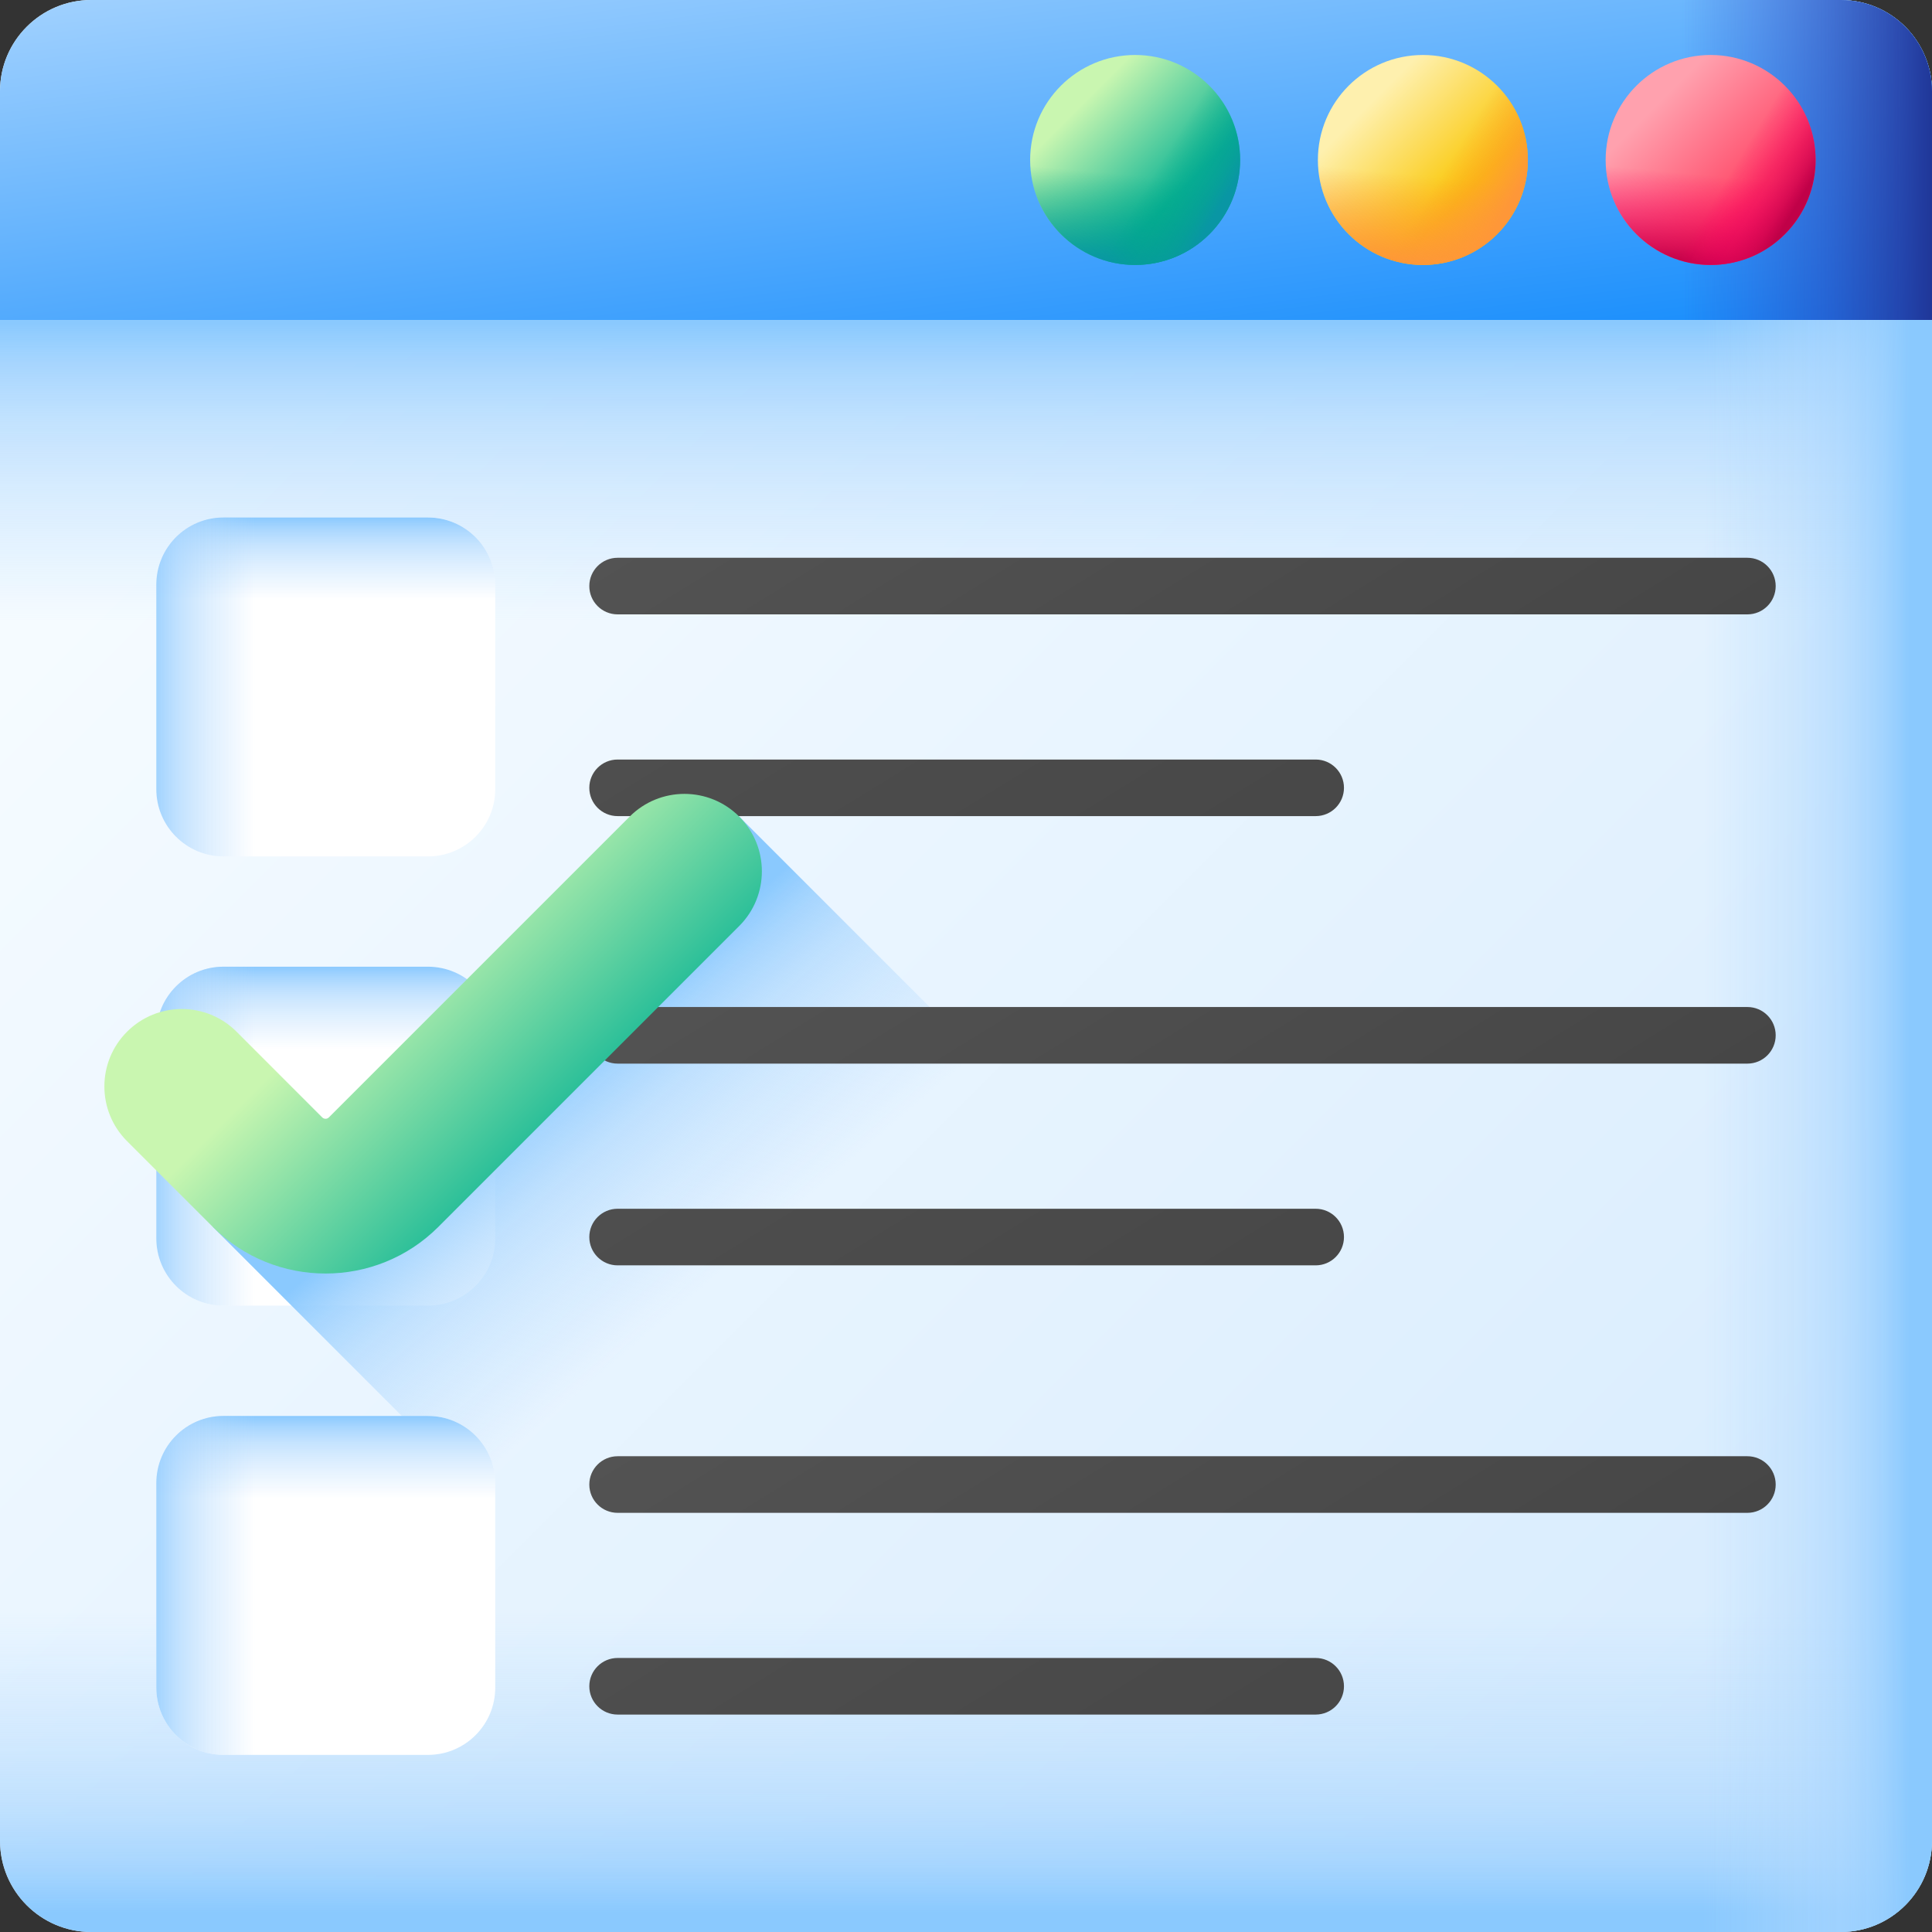 <?xml version="1.0" encoding="UTF-8"?> <svg xmlns="http://www.w3.org/2000/svg" width="74" height="74" viewBox="0 0 74 74" fill="none"><rect x="0" y="0" width="74" height="74" fill="#333333" stroke="none"/><g clip-path="url(#clip0_194_71)"><path d="M70.503 74H3.497C1.566 74 0 72.434 0 70.503V3.497C0 1.566 1.566 0 3.497 0H70.503C72.434 0 74 1.566 74 3.497V70.503C74 72.434 72.434 74 70.503 74Z" fill="url(#paint0_linear_194_71)"></path><path d="M0 8.338H74V31.006H0V8.338Z" fill="url(#paint1_linear_194_71)"></path><path d="M0 45.224V70.502C0 72.434 1.566 74 3.497 74H70.503C72.434 74 74 72.434 74 70.502V45.224H0Z" fill="url(#paint2_linear_194_71)"></path><path d="M70.503 0H45.845V74H70.503C72.434 74 74 72.434 74 70.503V3.497C74 1.566 72.434 0 70.503 0Z" fill="url(#paint3_linear_194_71)"></path><path d="M70.503 0H3.497C1.566 0 0 1.566 0 3.497V12.254H74V3.497C74 1.566 72.434 0 70.503 0Z" fill="url(#paint4_linear_194_71)"></path><path d="M70.503 0H45.845V12.254H74V3.497C74 1.566 72.434 0 70.503 0Z" fill="url(#paint5_linear_194_71)"></path><path d="M65.521 10.148C67.742 10.148 69.542 8.348 69.542 6.127C69.542 3.906 67.742 2.106 65.521 2.106C63.3 2.106 61.5 3.906 61.5 6.127C61.5 8.348 63.3 10.148 65.521 10.148Z" fill="url(#paint6_linear_194_71)"></path><path d="M61.5 6.127C61.5 8.348 63.3 10.148 65.521 10.148C67.742 10.148 69.542 8.348 69.542 6.127C69.542 5.646 69.458 5.185 69.303 4.757H61.74C61.585 5.185 61.5 5.646 61.5 6.127Z" fill="url(#paint7_linear_194_71)"></path><path d="M62.678 8.97C64.248 10.541 66.794 10.541 68.365 8.97C69.935 7.4 69.935 4.854 68.365 3.284C68.025 2.944 67.638 2.677 67.227 2.485L61.879 7.833C62.072 8.244 62.338 8.63 62.678 8.97Z" fill="url(#paint8_linear_194_71)"></path><path d="M54.5 10.148C56.721 10.148 58.521 8.348 58.521 6.127C58.521 3.906 56.721 2.106 54.5 2.106C52.279 2.106 50.478 3.906 50.478 6.127C50.478 8.348 52.279 10.148 54.5 10.148Z" fill="url(#paint9_linear_194_71)"></path><path d="M50.478 6.127C50.478 8.348 52.279 10.148 54.5 10.148C56.721 10.148 58.521 8.348 58.521 6.127C58.521 5.646 58.436 5.185 58.281 4.757H50.718C50.563 5.185 50.478 5.646 50.478 6.127Z" fill="url(#paint10_linear_194_71)"></path><path d="M51.656 8.97C53.227 10.541 55.773 10.541 57.343 8.97C58.913 7.4 58.913 4.854 57.343 3.284C57.003 2.944 56.617 2.677 56.205 2.485L50.857 7.833C51.05 8.244 51.316 8.63 51.656 8.97Z" fill="url(#paint11_linear_194_71)"></path><path d="M43.478 10.148C45.699 10.148 47.499 8.348 47.499 6.127C47.499 3.906 45.699 2.106 43.478 2.106C41.257 2.106 39.457 3.906 39.457 6.127C39.457 8.348 41.257 10.148 43.478 10.148Z" fill="url(#paint12_linear_194_71)"></path><path d="M39.457 6.127C39.457 8.348 41.257 10.148 43.478 10.148C45.699 10.148 47.499 8.348 47.499 6.127C47.499 5.646 47.415 5.185 47.26 4.757H39.697C39.542 5.185 39.457 5.646 39.457 6.127Z" fill="url(#paint13_linear_194_71)"></path><path d="M40.635 8.97C42.205 10.541 44.751 10.541 46.322 8.97C47.892 7.4 47.892 4.854 46.322 3.284C45.981 2.944 45.595 2.677 45.184 2.485L39.836 7.833C40.029 8.244 40.295 8.63 40.635 8.97Z" fill="url(#paint14_linear_194_71)"></path><path d="M66.929 21.364H23.656C23.057 21.364 22.572 21.85 22.572 22.448C22.572 23.047 23.057 23.532 23.656 23.532H66.929C67.528 23.532 68.013 23.047 68.013 22.448C68.013 21.85 67.528 21.364 66.929 21.364Z" fill="url(#paint15_linear_194_71)"></path><path d="M50.393 29.092H23.656C23.057 29.092 22.572 29.577 22.572 30.175C22.572 30.774 23.057 31.259 23.656 31.259H50.393C50.991 31.259 51.477 30.774 51.477 30.175C51.477 29.577 50.991 29.092 50.393 29.092Z" fill="url(#paint16_linear_194_71)"></path><path d="M16.393 32.803H8.562C7.14 32.803 5.987 31.65 5.987 30.227V22.397C5.987 20.974 7.14 19.821 8.562 19.821H16.393C17.815 19.821 18.969 20.974 18.969 22.397V30.227C18.969 31.65 17.815 32.803 16.393 32.803Z" fill="white"></path><path d="M16.393 32.803H8.562C7.14 32.803 5.987 31.65 5.987 30.227V22.397C5.987 20.974 7.14 19.821 8.562 19.821H16.393C17.815 19.821 18.969 20.974 18.969 22.397V30.227C18.969 31.65 17.815 32.803 16.393 32.803Z" fill="url(#paint17_linear_194_71)"></path><path d="M16.393 32.803H8.562C7.14 32.803 5.987 31.65 5.987 30.227V22.397C5.987 20.974 7.14 19.821 8.562 19.821H16.393C17.815 19.821 18.969 20.974 18.969 22.397V30.227C18.969 31.65 17.815 32.803 16.393 32.803Z" fill="url(#paint18_linear_194_71)"></path><path d="M16.393 50.009H8.562C7.14 50.009 5.987 48.856 5.987 47.434V39.603C5.987 38.181 7.14 37.027 8.562 37.027H16.393C17.815 37.027 18.969 38.181 18.969 39.603V47.434C18.969 48.856 17.815 50.009 16.393 50.009Z" fill="white"></path><path d="M16.393 50.009H8.562C7.14 50.009 5.987 48.856 5.987 47.434V39.603C5.987 38.181 7.14 37.027 8.562 37.027H16.393C17.815 37.027 18.969 38.181 18.969 39.603V47.434C18.969 48.856 17.815 50.009 16.393 50.009Z" fill="url(#paint19_linear_194_71)"></path><path d="M16.393 50.009H8.562C7.14 50.009 5.987 48.856 5.987 47.434V39.603C5.987 38.181 7.14 37.027 8.562 37.027H16.393C17.815 37.027 18.969 38.181 18.969 39.603V47.434C18.969 48.856 17.815 50.009 16.393 50.009Z" fill="url(#paint20_linear_194_71)"></path><path d="M71.001 73.964L28.313 31.276L8.15 46.993L35.157 74H70.503C70.672 74 70.838 73.987 71.001 73.964Z" fill="url(#paint21_linear_194_71)"></path><path d="M66.929 38.571H23.656C23.057 38.571 22.572 39.056 22.572 39.654C22.572 40.253 23.057 40.739 23.656 40.739H66.929C67.528 40.739 68.013 40.253 68.013 39.654C68.013 39.056 67.528 38.571 66.929 38.571Z" fill="url(#paint22_linear_194_71)"></path><path d="M50.393 46.298H23.656C23.057 46.298 22.572 46.783 22.572 47.382C22.572 47.981 23.057 48.466 23.656 48.466H50.393C50.991 48.466 51.477 47.981 51.477 47.382C51.477 46.783 50.991 46.298 50.393 46.298Z" fill="url(#paint23_linear_194_71)"></path><path d="M66.929 55.777H23.656C23.057 55.777 22.572 56.262 22.572 56.861C22.572 57.46 23.057 57.945 23.656 57.945H66.929C67.528 57.945 68.013 57.46 68.013 56.861C68.013 56.262 67.528 55.777 66.929 55.777Z" fill="url(#paint24_linear_194_71)"></path><path d="M50.393 63.504H23.656C23.057 63.504 22.572 63.99 22.572 64.588C22.572 65.187 23.057 65.672 23.656 65.672H50.393C50.991 65.672 51.477 65.187 51.477 64.588C51.477 63.99 50.991 63.504 50.393 63.504Z" fill="url(#paint25_linear_194_71)"></path><path d="M16.393 67.216H8.562C7.14 67.216 5.987 66.062 5.987 64.64V56.809C5.987 55.387 7.14 54.234 8.562 54.234H16.393C17.815 54.234 18.969 55.387 18.969 56.809V64.64C18.969 66.062 17.815 67.216 16.393 67.216Z" fill="white"></path><path d="M16.393 67.216H8.562C7.14 67.216 5.987 66.062 5.987 64.64V56.809C5.987 55.387 7.14 54.234 8.562 54.234H16.393C17.815 54.234 18.969 55.387 18.969 56.809V64.64C18.969 66.062 17.815 67.216 16.393 67.216Z" fill="url(#paint26_linear_194_71)"></path><path d="M16.393 67.216H8.562C7.14 67.216 5.987 66.062 5.987 64.64V56.809C5.987 55.387 7.14 54.234 8.562 54.234H16.393C17.815 54.234 18.969 55.387 18.969 56.809V64.64C18.969 66.062 17.815 67.216 16.393 67.216Z" fill="url(#paint27_linear_194_71)"></path><path d="M12.469 48.779C10.905 48.779 9.341 48.184 8.15 46.993L4.867 43.71C3.708 42.552 3.708 40.674 4.867 39.516C6.025 38.358 7.902 38.358 9.06 39.516L12.343 42.8C12.413 42.869 12.526 42.869 12.595 42.8L24.119 31.276C25.277 30.118 27.155 30.118 28.313 31.276C29.471 32.434 29.471 34.311 28.313 35.469L16.789 46.993C15.598 48.184 14.034 48.779 12.469 48.779Z" fill="url(#paint28_linear_194_71)"></path></g><defs><linearGradient id="paint0_linear_194_71" x1="12.873" y1="12.873" x2="66.259" y2="66.259" gradientUnits="userSpaceOnUse"><stop stop-color="#F5FBFF"></stop><stop offset="1" stop-color="#D8ECFE"></stop></linearGradient><linearGradient id="paint1_linear_194_71" x1="37" y1="23.793" x2="37" y2="12.368" gradientUnits="userSpaceOnUse"><stop stop-color="#B3DAFE" stop-opacity="0"></stop><stop offset="0.431" stop-color="#B1D9FE" stop-opacity="0.432"></stop><stop offset="0.666" stop-color="#A9D6FE" stop-opacity="0.666"></stop><stop offset="0.852" stop-color="#9BD0FE" stop-opacity="0.852"></stop><stop offset="1" stop-color="#8AC9FE"></stop></linearGradient><linearGradient id="paint2_linear_194_71" x1="37" y1="61.709" x2="37" y2="73.249" gradientUnits="userSpaceOnUse"><stop stop-color="#B3DAFE" stop-opacity="0"></stop><stop offset="0.431" stop-color="#B1D9FE" stop-opacity="0.432"></stop><stop offset="0.666" stop-color="#A9D6FE" stop-opacity="0.666"></stop><stop offset="0.852" stop-color="#9BD0FE" stop-opacity="0.852"></stop><stop offset="1" stop-color="#8AC9FE"></stop></linearGradient><linearGradient id="paint3_linear_194_71" x1="65.215" y1="37" x2="73.169" y2="37" gradientUnits="userSpaceOnUse"><stop stop-color="#B3DAFE" stop-opacity="0"></stop><stop offset="0.431" stop-color="#B1D9FE" stop-opacity="0.432"></stop><stop offset="0.666" stop-color="#A9D6FE" stop-opacity="0.666"></stop><stop offset="0.852" stop-color="#9BD0FE" stop-opacity="0.852"></stop><stop offset="1" stop-color="#8AC9FE"></stop></linearGradient><linearGradient id="paint4_linear_194_71" x1="35.066" y1="-7.255" x2="38.569" y2="19.946" gradientUnits="userSpaceOnUse"><stop stop-color="#B3DAFE"></stop><stop offset="1" stop-color="#0182FC"></stop></linearGradient><linearGradient id="paint5_linear_194_71" x1="64.391" y1="6.127" x2="74.096" y2="6.127" gradientUnits="userSpaceOnUse"><stop stop-color="#314DC9" stop-opacity="0"></stop><stop offset="0.276" stop-color="#304BC4" stop-opacity="0.276"></stop><stop offset="0.563" stop-color="#2B45B8" stop-opacity="0.563"></stop><stop offset="0.854" stop-color="#243BA3" stop-opacity="0.854"></stop><stop offset="1" stop-color="#1F3596"></stop></linearGradient><linearGradient id="paint6_linear_194_71" x1="63.429" y1="4.035" x2="66.999" y2="7.605" gradientUnits="userSpaceOnUse"><stop stop-color="#FFA1AE"></stop><stop offset="1" stop-color="#FF4565"></stop></linearGradient><linearGradient id="paint7_linear_194_71" x1="65.469" y1="6.711" x2="65.164" y2="10.118" gradientUnits="userSpaceOnUse"><stop stop-color="#FE0364" stop-opacity="0"></stop><stop offset="0.234" stop-color="#F90362" stop-opacity="0.234"></stop><stop offset="0.517" stop-color="#EA035B" stop-opacity="0.517"></stop><stop offset="0.824" stop-color="#D20250" stop-opacity="0.824"></stop><stop offset="1" stop-color="#C00148"></stop></linearGradient><linearGradient id="paint8_linear_194_71" x1="66.285" y1="6.59" x2="68.696" y2="8.053" gradientUnits="userSpaceOnUse"><stop stop-color="#FE0364" stop-opacity="0"></stop><stop offset="0.234" stop-color="#F90362" stop-opacity="0.234"></stop><stop offset="0.517" stop-color="#EA035B" stop-opacity="0.517"></stop><stop offset="0.824" stop-color="#D20250" stop-opacity="0.824"></stop><stop offset="1" stop-color="#C00148"></stop></linearGradient><linearGradient id="paint9_linear_194_71" x1="52.408" y1="4.035" x2="55.978" y2="7.605" gradientUnits="userSpaceOnUse"><stop stop-color="#FEF0AE"></stop><stop offset="1" stop-color="#FAC600"></stop></linearGradient><linearGradient id="paint10_linear_194_71" x1="54.447" y1="6.711" x2="54.142" y2="10.118" gradientUnits="userSpaceOnUse"><stop stop-color="#FE9738" stop-opacity="0"></stop><stop offset="1" stop-color="#FE9738"></stop></linearGradient><linearGradient id="paint11_linear_194_71" x1="55.264" y1="6.59" x2="57.674" y2="8.053" gradientUnits="userSpaceOnUse"><stop stop-color="#FE9738" stop-opacity="0"></stop><stop offset="1" stop-color="#FE9738"></stop></linearGradient><linearGradient id="paint12_linear_194_71" x1="41.386" y1="4.035" x2="44.956" y2="7.605" gradientUnits="userSpaceOnUse"><stop stop-color="#C9F6B0"></stop><stop offset="1" stop-color="#0BB494"></stop></linearGradient><linearGradient id="paint13_linear_194_71" x1="43.426" y1="6.711" x2="43.121" y2="10.118" gradientUnits="userSpaceOnUse"><stop stop-color="#00A887" stop-opacity="0"></stop><stop offset="0.36" stop-color="#01A58C" stop-opacity="0.36"></stop><stop offset="0.794" stop-color="#069C9A" stop-opacity="0.795"></stop><stop offset="1" stop-color="#0996A4"></stop></linearGradient><linearGradient id="paint14_linear_194_71" x1="44.242" y1="6.59" x2="46.653" y2="8.053" gradientUnits="userSpaceOnUse"><stop stop-color="#00A887" stop-opacity="0"></stop><stop offset="0.36" stop-color="#01A58C" stop-opacity="0.36"></stop><stop offset="0.794" stop-color="#069C9A" stop-opacity="0.795"></stop><stop offset="1" stop-color="#0996A4"></stop></linearGradient><linearGradient id="paint15_linear_194_71" x1="31.402" y1="-0.074" x2="53.827" y2="36.286" gradientUnits="userSpaceOnUse"><stop stop-color="#5A5A5A"></stop><stop offset="1" stop-color="#444444"></stop></linearGradient><linearGradient id="paint16_linear_194_71" x1="17.121" y1="-2.095" x2="45.834" y2="44.46" gradientUnits="userSpaceOnUse"><stop stop-color="#5A5A5A"></stop><stop offset="1" stop-color="#444444"></stop></linearGradient><linearGradient id="paint17_linear_194_71" x1="12.478" y1="22.98" x2="12.478" y2="19.809" gradientUnits="userSpaceOnUse"><stop stop-color="#B3DAFE" stop-opacity="0"></stop><stop offset="0.431" stop-color="#B1D9FE" stop-opacity="0.432"></stop><stop offset="0.666" stop-color="#A9D6FE" stop-opacity="0.666"></stop><stop offset="0.852" stop-color="#9BD0FE" stop-opacity="0.852"></stop><stop offset="1" stop-color="#8AC9FE"></stop></linearGradient><linearGradient id="paint18_linear_194_71" x1="9.764" y1="26.312" x2="5.565" y2="26.312" gradientUnits="userSpaceOnUse"><stop stop-color="#B3DAFE" stop-opacity="0"></stop><stop offset="0.431" stop-color="#B1D9FE" stop-opacity="0.432"></stop><stop offset="0.666" stop-color="#A9D6FE" stop-opacity="0.666"></stop><stop offset="0.852" stop-color="#9BD0FE" stop-opacity="0.852"></stop><stop offset="1" stop-color="#8AC9FE"></stop></linearGradient><linearGradient id="paint19_linear_194_71" x1="12.478" y1="40.187" x2="12.478" y2="37.016" gradientUnits="userSpaceOnUse"><stop stop-color="#B3DAFE" stop-opacity="0"></stop><stop offset="0.431" stop-color="#B1D9FE" stop-opacity="0.432"></stop><stop offset="0.666" stop-color="#A9D6FE" stop-opacity="0.666"></stop><stop offset="0.852" stop-color="#9BD0FE" stop-opacity="0.852"></stop><stop offset="1" stop-color="#8AC9FE"></stop></linearGradient><linearGradient id="paint20_linear_194_71" x1="9.764" y1="43.518" x2="5.565" y2="43.518" gradientUnits="userSpaceOnUse"><stop stop-color="#B3DAFE" stop-opacity="0"></stop><stop offset="0.431" stop-color="#B1D9FE" stop-opacity="0.432"></stop><stop offset="0.666" stop-color="#A9D6FE" stop-opacity="0.666"></stop><stop offset="0.852" stop-color="#9BD0FE" stop-opacity="0.852"></stop><stop offset="1" stop-color="#8AC9FE"></stop></linearGradient><linearGradient id="paint21_linear_194_71" x1="28.724" y1="47.763" x2="22.13" y2="40.035" gradientUnits="userSpaceOnUse"><stop stop-color="#B3DAFE" stop-opacity="0"></stop><stop offset="0.431" stop-color="#B1D9FE" stop-opacity="0.432"></stop><stop offset="0.666" stop-color="#A9D6FE" stop-opacity="0.666"></stop><stop offset="0.852" stop-color="#9BD0FE" stop-opacity="0.852"></stop><stop offset="1" stop-color="#8AC9FE"></stop></linearGradient><linearGradient id="paint22_linear_194_71" x1="31.402" y1="17.133" x2="53.827" y2="53.492" gradientUnits="userSpaceOnUse"><stop stop-color="#5A5A5A"></stop><stop offset="1" stop-color="#444444"></stop></linearGradient><linearGradient id="paint23_linear_194_71" x1="17.121" y1="15.111" x2="45.834" y2="61.666" gradientUnits="userSpaceOnUse"><stop stop-color="#5A5A5A"></stop><stop offset="1" stop-color="#444444"></stop></linearGradient><linearGradient id="paint24_linear_194_71" x1="31.402" y1="34.339" x2="53.827" y2="70.699" gradientUnits="userSpaceOnUse"><stop stop-color="#5A5A5A"></stop><stop offset="1" stop-color="#444444"></stop></linearGradient><linearGradient id="paint25_linear_194_71" x1="17.121" y1="32.318" x2="45.834" y2="78.872" gradientUnits="userSpaceOnUse"><stop stop-color="#5A5A5A"></stop><stop offset="1" stop-color="#444444"></stop></linearGradient><linearGradient id="paint26_linear_194_71" x1="12.478" y1="57.393" x2="12.478" y2="54.222" gradientUnits="userSpaceOnUse"><stop stop-color="#B3DAFE" stop-opacity="0"></stop><stop offset="0.431" stop-color="#B1D9FE" stop-opacity="0.432"></stop><stop offset="0.666" stop-color="#A9D6FE" stop-opacity="0.666"></stop><stop offset="0.852" stop-color="#9BD0FE" stop-opacity="0.852"></stop><stop offset="1" stop-color="#8AC9FE"></stop></linearGradient><linearGradient id="paint27_linear_194_71" x1="9.764" y1="60.725" x2="5.565" y2="60.725" gradientUnits="userSpaceOnUse"><stop stop-color="#B3DAFE" stop-opacity="0"></stop><stop offset="0.431" stop-color="#B1D9FE" stop-opacity="0.432"></stop><stop offset="0.666" stop-color="#A9D6FE" stop-opacity="0.666"></stop><stop offset="0.852" stop-color="#9BD0FE" stop-opacity="0.852"></stop><stop offset="1" stop-color="#8AC9FE"></stop></linearGradient><linearGradient id="paint28_linear_194_71" x1="15.301" y1="36.204" x2="22.726" y2="43.629" gradientUnits="userSpaceOnUse"><stop stop-color="#C9F6B0"></stop><stop offset="1" stop-color="#0BB494"></stop></linearGradient><clipPath id="clip0_194_71"><rect width="74" height="74" fill="white"></rect></clipPath></defs></svg> 